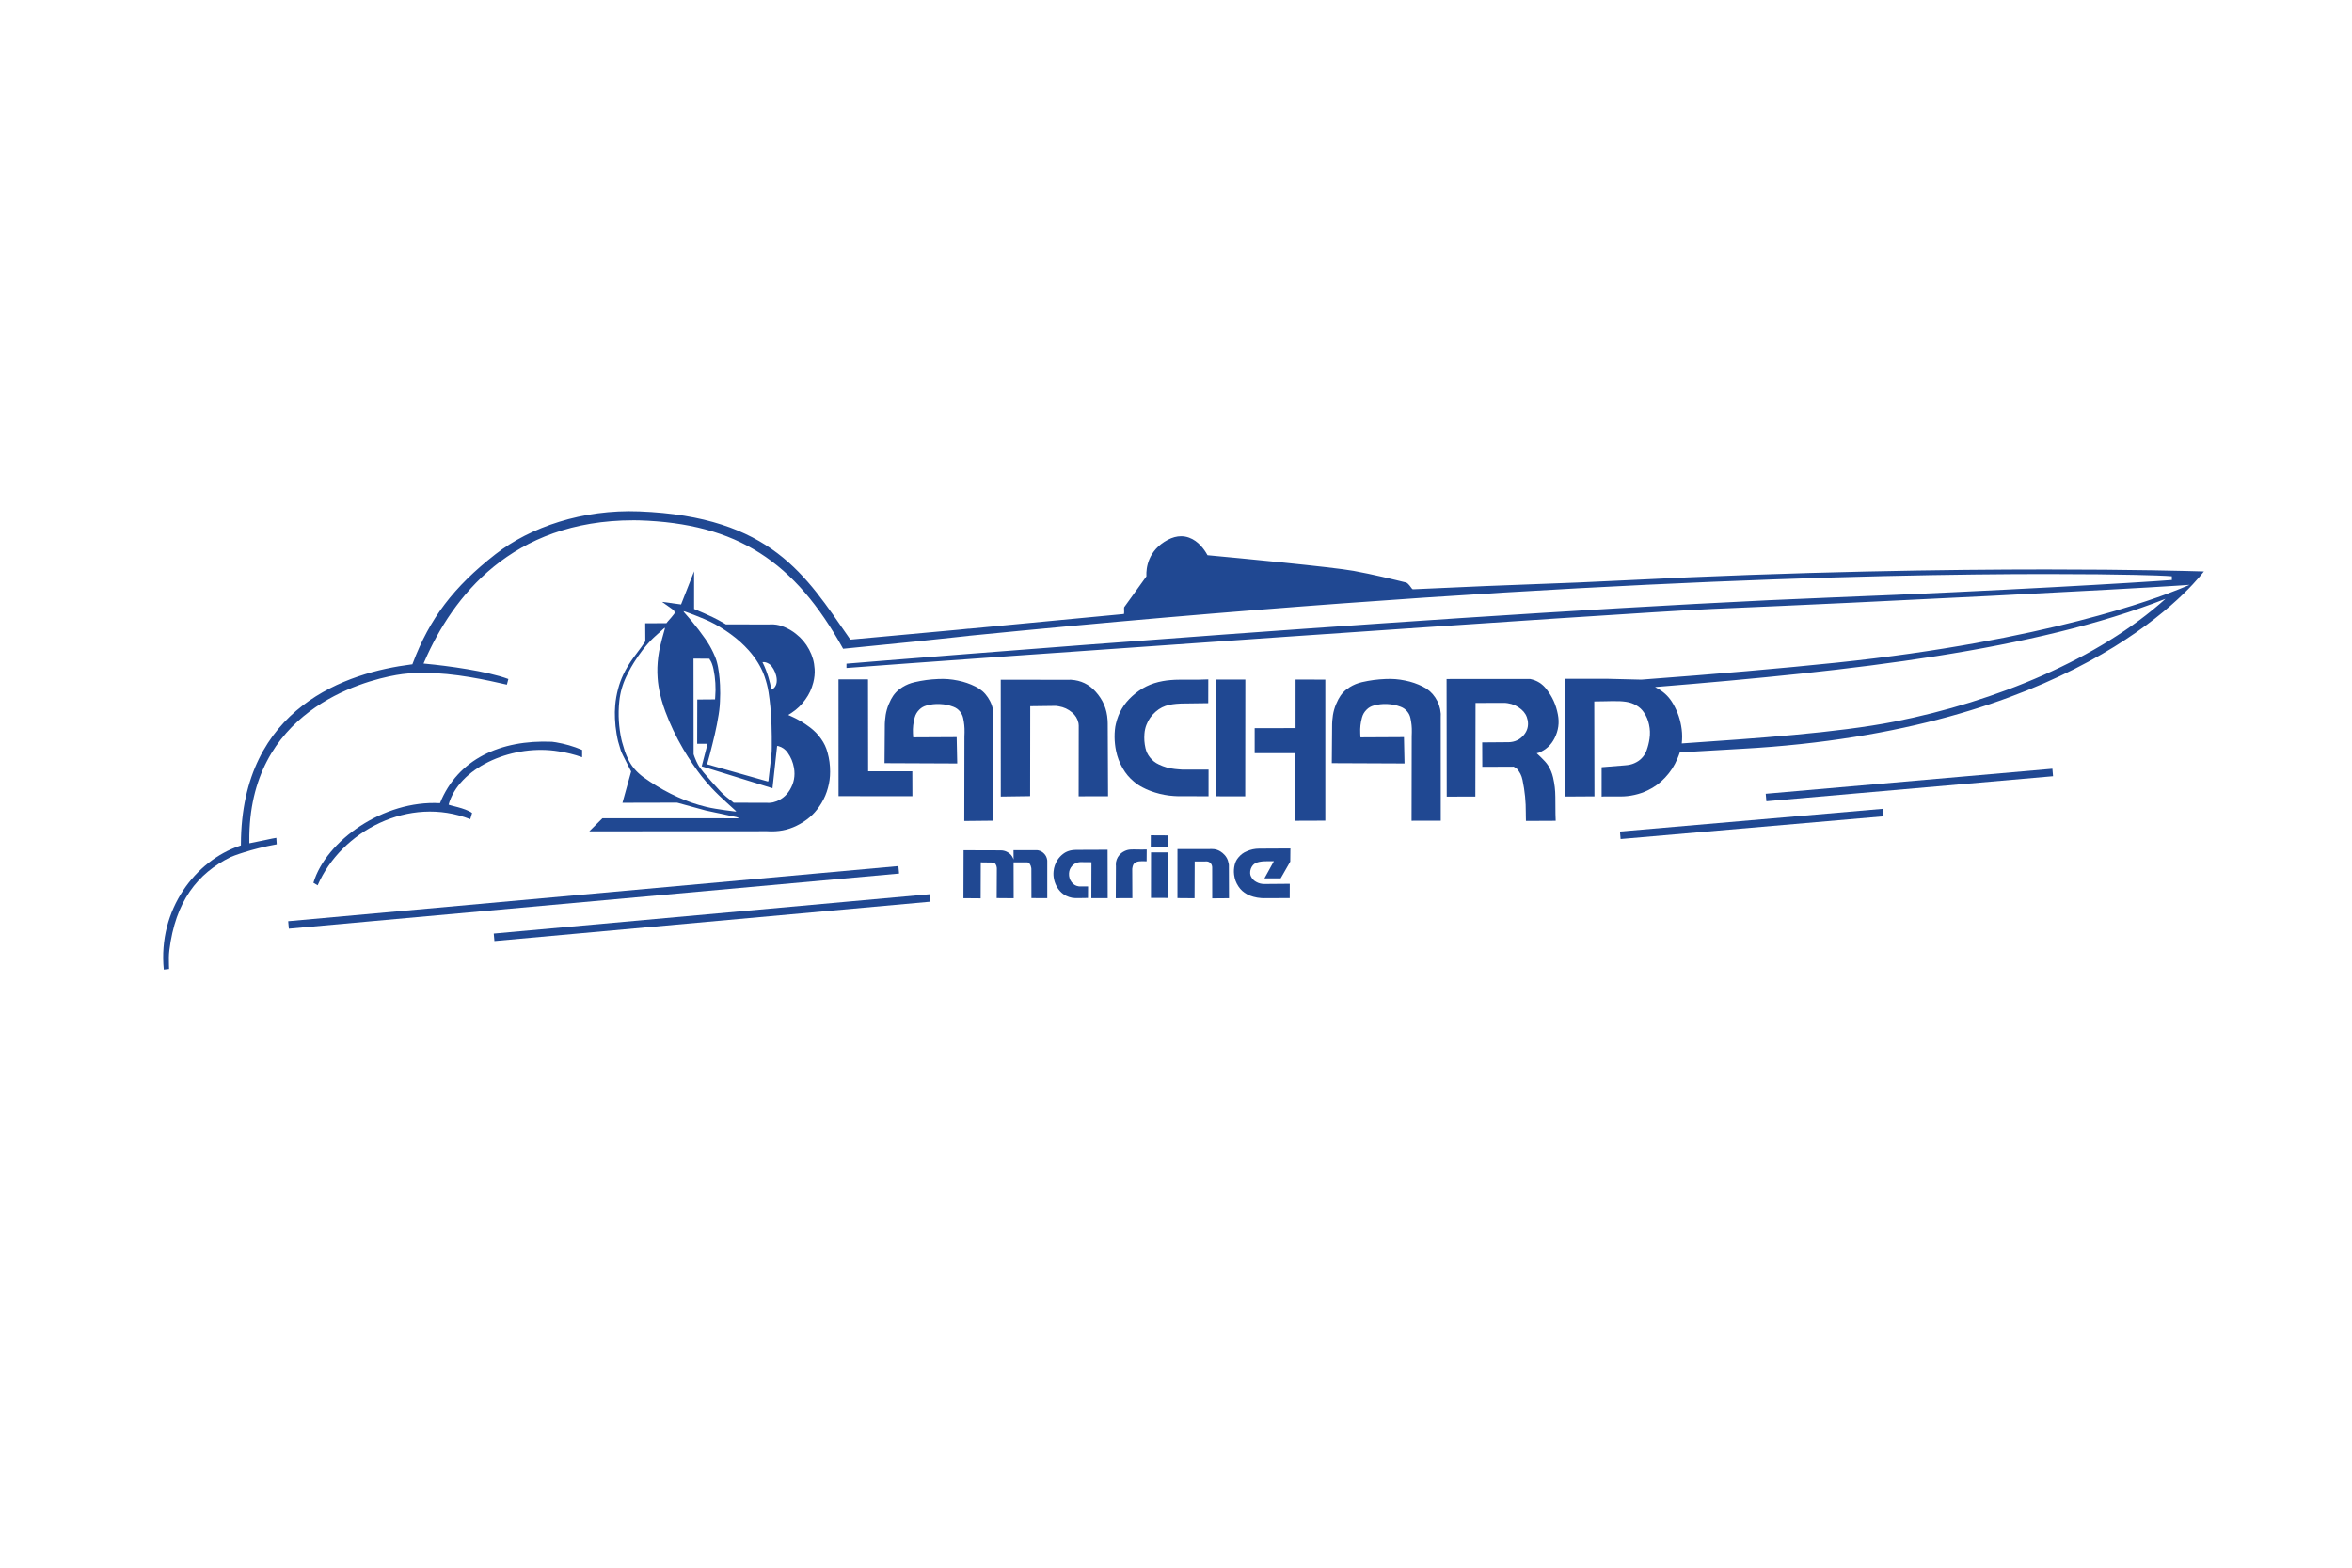 <?xml version="1.0" encoding="UTF-8" standalone="no"?> <svg xmlns="http://www.w3.org/2000/svg" xmlns:xlink="http://www.w3.org/1999/xlink" xmlns:serif="http://www.serif.com/" width="100%" height="100%" viewBox="0 0 600 400" version="1.1" xml:space="preserve" style="fill-rule:evenodd;clip-rule:evenodd;stroke-linejoin:round;stroke-miterlimit:2;"> <g transform="matrix(2.733,0,0,2.733,36.582,123.147)"> <g transform="matrix(1,0,0,1,99.421,20.612)"> <path d="M0,8.668L0.002,6.177L-2.448,6.18C-2.587,6.172 -2.703,6.163 -2.843,6.15C-2.948,6.143 -3.04,6.133 -3.147,6.121C-3.69,6.061 -4.141,5.934 -4.632,5.702C-4.979,5.541 -5.243,5.333 -5.478,5.03C-5.683,4.769 -5.807,4.509 -5.883,4.186C-5.989,3.72 -6.02,3.312 -5.983,2.835C-5.973,2.683 -5.953,2.555 -5.92,2.405C-5.89,2.266 -5.854,2.147 -5.802,2.013C-5.61,1.514 -5.339,1.13 -4.937,0.775C-4.554,0.441 -4.153,0.24 -3.655,0.132C-3.43,0.087 -3.239,0.058 -3.01,0.038C-2.696,0.012 -2.43,0.001 -2.113,0.004L-0.028,-0.024L-0.023,-2.244C-0.34,-2.232 -0.607,-2.227 -0.922,-2.217C-1.016,-2.214 -1.09,-2.214 -1.184,-2.214L-2.712,-2.214C-3.005,-2.214 -3.252,-2.202 -3.543,-2.178C-3.801,-2.157 -4.018,-2.128 -4.272,-2.082C-5.389,-1.882 -6.289,-1.437 -7.125,-0.678C-7.917,0.044 -8.402,0.862 -8.647,1.9C-8.693,2.094 -8.722,2.258 -8.739,2.453C-8.763,2.7 -8.771,2.909 -8.77,3.157C-8.766,3.381 -8.756,3.57 -8.732,3.791C-8.71,4.007 -8.68,4.19 -8.638,4.401C-8.513,5.011 -8.324,5.512 -8.013,6.051C-7.73,6.545 -7.414,6.923 -6.976,7.292C-6.709,7.518 -6.461,7.683 -6.148,7.844C-5.756,8.048 -5.408,8.189 -4.984,8.32C-4.683,8.414 -4.423,8.476 -4.11,8.535C-3.802,8.592 -3.537,8.625 -3.223,8.644C-3.186,8.647 -3.154,8.647 -3.116,8.65C-3.04,8.653 -2.977,8.656 -2.9,8.659L0,8.668ZM-16.652,8.657L-16.642,0.261L-14.261,0.23C-14.207,0.235 -14.162,0.243 -14.106,0.25C-14.066,0.255 -14.029,0.26 -13.987,0.268C-13.501,0.349 -13.107,0.531 -12.732,0.849C-12.419,1.115 -12.229,1.431 -12.14,1.831C-12.136,1.849 -12.135,1.863 -12.133,1.882C-12.126,1.945 -12.12,1.999 -12.116,2.064L-12.124,8.671L-9.379,8.668L-9.409,1.874C-9.409,1.81 -9.413,1.758 -9.415,1.695C-9.416,1.645 -9.418,1.605 -9.422,1.555C-9.485,0.523 -9.85,-0.338 -10.548,-1.108C-11.157,-1.784 -11.918,-2.15 -12.83,-2.207C-12.847,-2.209 -12.861,-2.211 -12.877,-2.209C-12.945,-2.207 -13.003,-2.207 -13.073,-2.204L-19.396,-2.211L-19.392,8.696L-16.652,8.657ZM-30.244,5.577L-23.457,5.606L-23.509,3.148L-27.57,3.169L-27.57,3.139C-27.573,3.068 -27.58,3.009 -27.582,2.939C-27.585,2.887 -27.588,2.841 -27.591,2.786C-27.613,2.267 -27.564,1.824 -27.429,1.323C-27.35,1.027 -27.212,0.795 -26.993,0.578C-26.797,0.387 -26.591,0.268 -26.326,0.196C-25.9,0.081 -25.521,0.037 -25.078,0.057C-24.625,0.076 -24.244,0.152 -23.819,0.313C-23.562,0.409 -23.366,0.551 -23.193,0.765C-23.045,0.951 -22.955,1.139 -22.903,1.372C-22.805,1.828 -22.766,2.223 -22.774,2.689C-22.776,2.745 -22.776,2.797 -22.778,2.855C-22.781,2.929 -22.782,2.992 -22.786,3.068L-22.799,10.955L-22.799,10.976L-20.075,10.948L-20.079,1.251C-20.075,1.168 -20.073,1.097 -20.072,1.014C-20.072,0.99 -20.072,0.971 -20.075,0.948C-20.118,0.387 -20.278,-0.08 -20.59,-0.553C-20.892,-1.007 -21.255,-1.325 -21.745,-1.568C-22.296,-1.839 -22.788,-2.011 -23.39,-2.133C-24.027,-2.263 -24.58,-2.308 -25.231,-2.278C-26.012,-2.245 -26.669,-2.158 -27.43,-1.984C-27.856,-1.886 -28.203,-1.745 -28.575,-1.516C-29.049,-1.224 -29.384,-0.865 -29.641,-0.373C-29.975,0.268 -30.146,0.87 -30.197,1.592C-30.201,1.645 -30.204,1.689 -30.208,1.741C-30.211,1.809 -30.214,1.867 -30.217,1.935L-30.244,5.577ZM-27.641,8.663L-27.65,6.339L-31.774,6.338L-31.785,-2.242L-34.54,-2.248L-34.535,8.657L-27.641,8.663Z" style="fill:rgb(32,72,146);"></path> </g> <g transform="matrix(0.001,-1,-1,-0.001,106.935,22.481)"> <rect x="-6.808" y="4.082" width="10.899" height="2.749" style="fill:rgb(32,72,146);"></rect> </g> <g transform="matrix(1,0,0,1,107.512,24.694)"> <path d="M0,0.564L-0.008,6.873L2.81,6.863L2.81,-6.305L0.034,-6.309L0.032,-1.776L-3.784,-1.773L-3.784,0.561L0,0.564Z" style="fill:rgb(32,72,146);"></path> </g> <g transform="matrix(1,0,0,1,110.927,23.681)"> <path d="M0,2.508L6.789,2.537L6.736,0.079L2.674,0.1L2.674,0.07C2.67,-0.001 2.666,-0.06 2.662,-0.13C2.66,-0.182 2.658,-0.228 2.655,-0.283C2.631,-0.803 2.68,-1.245 2.816,-1.746C2.896,-2.042 3.031,-2.274 3.252,-2.491C3.445,-2.682 3.654,-2.802 3.92,-2.873C4.346,-2.988 4.723,-3.032 5.166,-3.013C5.621,-2.993 6,-2.917 6.426,-2.757C6.684,-2.66 6.879,-2.518 7.051,-2.305C7.201,-2.118 7.29,-1.93 7.341,-1.697C7.439,-1.241 7.48,-0.846 7.469,-0.38C7.469,-0.324 7.468,-0.272 7.465,-0.214C7.463,-0.14 7.461,-0.077 7.459,-0.001L7.445,7.885L10.17,7.879L10.167,-1.818C10.169,-1.901 10.171,-1.972 10.172,-2.055C10.172,-2.079 10.172,-2.098 10.17,-2.121C10.126,-2.682 9.966,-3.149 9.655,-3.622C9.352,-4.076 8.99,-4.394 8.498,-4.638C7.951,-4.908 7.455,-5.08 6.855,-5.202C6.217,-5.332 5.664,-5.377 5.016,-5.347C4.234,-5.314 3.576,-5.227 2.814,-5.054C2.389,-4.955 2.043,-4.814 1.67,-4.585C1.194,-4.293 0.861,-3.934 0.604,-3.442C0.27,-2.802 0.098,-2.199 0.047,-1.477C0.043,-1.425 0.04,-1.381 0.038,-1.328C0.035,-1.261 0.032,-1.202 0.029,-1.135L0,2.508Z" style="fill:rgb(32,72,146);"></path> </g> <g transform="matrix(1,0,0,1,124.326,20.607)"> <path d="M0,8.699L0.017,-0.039L2.771,-0.047C2.818,-0.042 2.859,-0.038 2.906,-0.031C2.943,-0.027 2.973,-0.023 3.012,-0.018C3.507,0.057 3.911,0.239 4.291,0.563C4.611,0.836 4.803,1.158 4.883,1.568C4.986,2.085 4.859,2.569 4.512,2.97C4.148,3.393 3.674,3.615 3.112,3.626L3.021,3.626L0.639,3.645L0.648,5.924L3.577,5.912C3.669,5.963 3.745,6.008 3.833,6.062C3.843,6.067 3.85,6.074 3.857,6.081C4.147,6.4 4.318,6.735 4.404,7.155C4.625,8.227 4.715,9.153 4.711,10.248C4.709,10.335 4.711,10.409 4.713,10.499C4.713,10.667 4.717,10.808 4.723,10.976L7.5,10.963C7.494,10.762 7.488,10.595 7.48,10.395C7.479,10.348 7.478,10.307 7.478,10.259L7.467,8.734C7.463,8.093 7.399,7.549 7.257,6.923C7.16,6.509 7.022,6.175 6.8,5.813C6.711,5.672 6.621,5.558 6.51,5.434C6.246,5.15 6.014,4.922 5.725,4.66C5.785,4.645 5.84,4.631 5.9,4.615C5.908,4.612 5.916,4.608 5.924,4.607C6.597,4.332 7.079,3.885 7.402,3.237C7.756,2.524 7.855,1.814 7.703,1.033C7.529,0.125 7.195,-0.613 6.624,-1.341C6.236,-1.839 5.748,-2.143 5.127,-2.272C5.124,-2.272 5.119,-2.273 5.116,-2.273C5.066,-2.273 5.023,-2.275 4.977,-2.277L-2.686,-2.272L-2.672,8.708L0,8.699Z" style="fill:rgb(32,72,146);"></path> </g> <g transform="matrix(1,0,0,1,78.15,34.313)"> <path d="M0,4.496L0.011,1.138L1.102,1.153C1.126,1.152 1.146,1.152 1.171,1.152C1.176,1.152 1.182,1.152 1.188,1.153C1.273,1.175 1.341,1.222 1.389,1.295C1.461,1.403 1.497,1.51 1.507,1.638C1.508,1.65 1.509,1.662 1.509,1.675C1.51,1.692 1.511,1.706 1.511,1.724L1.497,4.475L3.083,4.488L3.075,1.135L4.295,1.139C4.315,1.137 4.336,1.135 4.359,1.135C4.362,1.133 4.368,1.135 4.372,1.135C4.458,1.153 4.526,1.198 4.576,1.269C4.656,1.39 4.702,1.506 4.723,1.647C4.725,1.662 4.726,1.675 4.729,1.689C4.73,1.709 4.732,1.725 4.734,1.744L4.741,4.476L6.218,4.48L6.218,0.996C6.217,0.976 6.215,0.961 6.214,0.943C6.211,0.929 6.21,0.914 6.208,0.9C6.173,0.675 6.083,0.49 5.925,0.325C5.769,0.16 5.591,0.06 5.367,0.015C5.354,0.014 5.345,0.01 5.333,0.01C5.31,0.007 5.288,0.003 5.265,0L3.068,0L3.076,0.882C3.068,0.853 3.059,0.83 3.049,0.803C3.043,0.788 3.038,0.777 3.032,0.763C2.935,0.534 2.791,0.366 2.583,0.23C2.363,0.089 2.142,0.021 1.881,0.017L1.812,0.017L-1.594,0.007L-1.607,4.483L0,4.496Z" style="fill:rgb(32,72,146);"></path> </g> <g transform="matrix(1,0,0,1,88.168,34.295)"> <path d="M0,4.478L0.007,3.403C-0.133,3.403 -0.253,3.402 -0.394,3.403C-0.466,3.403 -0.525,3.404 -0.597,3.405C-0.667,3.406 -0.725,3.406 -0.795,3.404C-0.826,3.403 -0.851,3.401 -0.883,3.394C-1.15,3.354 -1.366,3.223 -1.526,3.003C-1.709,2.758 -1.787,2.494 -1.772,2.191C-1.758,1.915 -1.663,1.684 -1.477,1.481C-1.3,1.285 -1.085,1.174 -0.823,1.141C-0.785,1.138 -0.751,1.134 -0.712,1.133C-0.647,1.132 -0.595,1.132 -0.529,1.133C-0.429,1.134 -0.343,1.136 -0.243,1.138C-0.044,1.14 0.125,1.141 0.324,1.141L0.313,4.498L1.841,4.5L1.831,-0.022L-0.96,-0.011L-1.049,-0.011C-1.202,-0.011 -1.331,-0.001 -1.483,0.019C-1.597,0.035 -1.692,0.057 -1.802,0.093C-2.013,0.164 -2.183,0.254 -2.355,0.394C-2.55,0.547 -2.693,0.705 -2.831,0.91C-2.942,1.081 -3.022,1.234 -3.088,1.428C-3.156,1.621 -3.194,1.791 -3.212,1.996C-3.237,2.263 -3.222,2.492 -3.164,2.752C-3.106,3.015 -3.023,3.227 -2.889,3.46C-2.807,3.603 -2.726,3.715 -2.617,3.837C-2.521,3.945 -2.429,4.029 -2.312,4.112C-2.137,4.236 -1.973,4.319 -1.769,4.387C-1.571,4.456 -1.396,4.486 -1.188,4.493C-1.09,4.495 -1.007,4.495 -0.907,4.495C-0.621,4.491 -0.376,4.486 -0.088,4.481C-0.078,4.478 -0.07,4.478 -0.06,4.478L0,4.478Z" style="fill:rgb(32,72,146);"></path> </g> <g transform="matrix(1,0,0,1,90.763,34.245)"> <path d="M0,4.551L1.548,4.55L1.536,1.804C1.54,1.781 1.544,1.761 1.547,1.738C1.55,1.72 1.552,1.705 1.556,1.688C1.568,1.6 1.592,1.528 1.627,1.443C1.649,1.392 1.679,1.35 1.718,1.309C1.775,1.25 1.833,1.212 1.907,1.183C2.007,1.14 2.098,1.12 2.203,1.11C2.309,1.101 2.396,1.097 2.501,1.097C2.635,1.097 2.747,1.098 2.88,1.108L2.888,0.002C2.741,0.006 2.618,0.008 2.47,0.01C2.397,0.01 2.335,0.01 2.263,0.008C2.051,0.003 1.873,0.002 1.662,0C1.573,0 1.499,0.002 1.41,0.006C1.196,0.015 1.018,0.058 0.824,0.152C0.633,0.244 0.483,0.354 0.342,0.514C0.225,0.645 0.147,0.776 0.087,0.94C0.026,1.105 0.001,1.253 0.006,1.426C0.006,1.44 0.007,1.452 0.008,1.468C0.008,1.498 0.011,1.523 0.014,1.551L0,4.551Z" style="fill:rgb(32,72,146);"></path> </g> <g transform="matrix(1,0.006,0.006,-1,94.024,34.031)"> <rect x="0.003" y="-0.004" width="1.611" height="1.113" style="fill:rgb(32,72,146);"></rect> </g> <g transform="matrix(0.001,-1,-1,-0.001,96.979,35.848)"> <rect x="-2.926" y="1.325" width="4.252" height="1.603" style="fill:rgb(32,72,146);"></rect> </g> <g transform="matrix(1,0,0,1,98.116,34.201)"> <path d="M0,4.6L0.013,1.17L1.032,1.164C1.058,1.164 1.079,1.162 1.104,1.162L1.142,1.162C1.264,1.17 1.366,1.212 1.457,1.292C1.55,1.371 1.604,1.464 1.628,1.583C1.634,1.604 1.638,1.623 1.64,1.646C1.644,1.674 1.644,1.699 1.646,1.728L1.649,4.61L3.216,4.597L3.206,1.504C3.202,1.478 3.2,1.453 3.196,1.427C3.192,1.406 3.19,1.388 3.187,1.369C3.118,0.961 2.931,0.636 2.611,0.371C2.3,0.113 1.949,-0.01 1.541,-0.001C1.527,-0.001 1.514,-0.001 1.497,0.001C1.47,0.003 1.443,0.003 1.413,0.007L-1.595,0.006L-1.597,4.587L0,4.6Z" style="fill:rgb(32,72,146);"></path> </g> <g transform="matrix(1,0,0,1,106.999,34.163)"> <path d="M0,4.623L0.004,3.288L-2.252,3.307C-2.273,3.307 -2.292,3.308 -2.312,3.308L-2.356,3.308C-2.645,3.309 -2.888,3.247 -3.137,3.107C-3.352,2.989 -3.504,2.831 -3.613,2.614C-3.666,2.508 -3.691,2.409 -3.694,2.293C-3.698,2.149 -3.68,2.03 -3.633,1.895C-3.588,1.768 -3.531,1.666 -3.443,1.56C-3.372,1.474 -3.295,1.412 -3.193,1.363C-3.08,1.309 -2.98,1.273 -2.86,1.248C-2.694,1.213 -2.549,1.193 -2.379,1.189C-2.24,1.185 -2.123,1.185 -1.984,1.18L-1.479,1.18L-2.359,2.778L-0.846,2.782L0.05,1.217L0.063,-0.01L-2.745,0.005L-2.85,0.005C-3.268,0.009 -3.623,0.084 -4.007,0.248C-4.33,0.385 -4.574,0.568 -4.797,0.839C-4.969,1.044 -5.073,1.251 -5.137,1.512C-5.215,1.833 -5.23,2.117 -5.191,2.444C-5.14,2.852 -5.014,3.189 -4.787,3.533C-4.574,3.852 -4.327,4.077 -3.988,4.262C-3.789,4.368 -3.612,4.437 -3.394,4.496C-3.14,4.566 -2.92,4.604 -2.658,4.623C-2.629,4.625 -2.604,4.626 -2.574,4.627C-2.535,4.63 -2.506,4.632 -2.467,4.633L0,4.623Z" style="fill:rgb(32,72,146);"></path> </g> <g transform="matrix(0.996,-0.09,-0.09,-0.996,13.831,43.506)"> <rect x="-0.085" y="1.879" width="57.187" height="0.701" style="fill:rgb(32,72,146);"></rect> </g> <g transform="matrix(0.996,-0.09,-0.09,-0.996,32.919,43.933)"> <rect x="-0.052" y="1.144" width="40.867" height="0.701" style="fill:rgb(32,72,146);"></rect> </g> <g transform="matrix(0.996,-0.086,-0.086,-0.996,137.931,33.631)"> <rect x="-0.016" y="0.364" width="24.647" height="0.701" style="fill:rgb(32,72,146);"></rect> </g> <g transform="matrix(0.996,-0.087,-0.087,-0.996,151.551,30.211)"> <rect x="-0.02" y="0.469" width="26.867" height="0.701" style="fill:rgb(32,72,146);"></rect> </g> <g transform="matrix(1,0,0,1,60.339,12.155)"> <path d="M0,16.531C-0.357,17.125 -0.869,17.508 -1.54,17.685C-1.563,17.692 -1.585,17.697 -1.61,17.702C-1.706,17.715 -1.786,17.725 -1.885,17.737L-5.242,17.726C-5.486,17.542 -5.691,17.379 -5.927,17.184C-6.046,17.086 -6.143,17.001 -6.253,16.896C-6.322,16.832 -6.38,16.775 -6.444,16.705C-6.737,16.386 -6.984,16.117 -7.274,15.795C-7.549,15.488 -7.777,15.227 -8.041,14.912C-8.16,14.772 -8.256,14.65 -8.364,14.5C-8.454,14.374 -8.522,14.262 -8.595,14.126C-8.692,13.939 -8.767,13.776 -8.845,13.579C-8.862,13.535 -8.877,13.498 -8.894,13.455C-8.925,13.367 -8.95,13.293 -8.982,13.203L-8.993,4.272L-7.491,4.284L-7.491,4.342C-7.469,4.374 -7.45,4.4 -7.426,4.43C-7.422,4.439 -7.415,4.447 -7.412,4.454C-7.348,4.561 -7.302,4.657 -7.262,4.775C-7.2,4.941 -7.16,5.088 -7.125,5.26C-7.032,5.711 -6.981,6.097 -6.953,6.554C-6.926,7.015 -6.928,7.404 -6.966,7.863C-6.966,7.879 -6.967,7.892 -6.969,7.908C-6.971,7.94 -6.975,7.968 -6.976,8L-6.976,8.08L-8.639,8.092L-8.649,12.227L-7.677,12.222L-8.226,14.329L-1.619,16.375L-1.188,12.427C-1.146,12.431 -1.112,12.434 -1.069,12.439C-1.066,12.44 -1.063,12.441 -1.059,12.444C-0.698,12.55 -0.423,12.744 -0.208,13.05C0.111,13.501 0.294,13.945 0.389,14.488C0.512,15.224 0.385,15.891 0,16.531M-15.663,12.05L-15.723,11.804L-15.806,11.387L-15.872,10.966L-15.924,10.533L-15.96,10.095L-15.979,9.661L-15.979,9.177L-15.958,8.695L-15.915,8.212L-15.877,7.921L-15.826,7.633L-15.766,7.349L-15.69,7.063L-15.606,6.794L-15.512,6.525L-15.407,6.26L-15.292,6.001L-15.065,5.544L-14.821,5.091L-14.559,4.652L-14.167,4.053L-13.746,3.475L-13.498,3.167L-13.24,2.865L-12.971,2.573L-12.779,2.382L-12.581,2.197L-11.774,1.47L-11.657,1.386L-11.68,1.527L-11.93,2.428L-12.104,3.127L-12.206,3.616L-12.283,4.109L-12.335,4.608L-12.363,5.096L-12.366,5.588L-12.342,6.075L-12.311,6.443L-12.263,6.808L-12.2,7.173L-12.125,7.537L-11.982,8.099L-11.815,8.657L-11.624,9.207L-11.271,10.095L-10.879,10.967L-10.431,11.86L-9.943,12.733L-9.524,13.419L-9.084,14.091L-8.622,14.749L-8.215,15.287L-7.785,15.806L-7.335,16.314L-6.98,16.684L-6.614,17.045L-5.857,17.751L-5.092,18.447L-4.994,18.55L-5.137,18.544L-6.037,18.427L-6.935,18.29L-7.377,18.21L-7.817,18.113L-8.475,17.939L-9.123,17.733L-9.761,17.499L-10.448,17.208L-11.126,16.886L-11.786,16.537L-12.423,16.166L-13.046,15.772L-13.653,15.353L-13.833,15.217L-14.007,15.071L-14.173,14.92L-14.333,14.761L-14.485,14.593L-14.603,14.452L-14.713,14.307L-14.816,14.157L-14.914,14L-15.004,13.844L-15.085,13.679L-15.247,13.324L-15.39,12.961L-15.412,12.892L-15.663,12.05ZM-9.788,-0.122L-9.269,0.07L-8.746,0.27L-7.996,0.574L-7.487,0.802L-6.988,1.056L-6.5,1.337L-6.002,1.653L-5.518,1.992L-5.047,2.353L-4.624,2.714L-4.222,3.096L-3.84,3.5L-3.599,3.782L-3.373,4.074L-3.158,4.375L-2.959,4.686L-2.82,4.927L-2.69,5.172L-2.57,5.422L-2.463,5.676L-2.364,5.935L-2.245,6.299L-2.142,6.666L-2.056,7.038L-1.988,7.411L-1.892,8.096L-1.817,8.786L-1.753,9.635L-1.711,10.485L-1.688,11.537L-1.688,12.586L-1.695,12.897L-1.717,13.207L-1.746,13.516L-1.977,15.484L-1.988,15.625L-2.03,15.751L-7.724,14.14L-7.458,13.175L-7.224,12.256L-7.002,11.336L-6.807,10.417L-6.643,9.492L-6.586,9.089L-6.545,8.686L-6.521,8.281L-6.5,7.516L-6.516,6.751L-6.554,6.18L-6.617,5.609L-6.706,5.044L-6.75,4.836L-6.8,4.632L-6.859,4.427L-6.928,4.228L-7.005,4.035L-7.153,3.702L-7.315,3.377L-7.491,3.057L-7.68,2.749L-7.881,2.446L-8.504,1.593L-9.161,0.768L-9.851,-0.031L-9.931,-0.153L-9.788,-0.122ZM-2.396,4.599C-2.213,4.599 -1.942,4.757 -1.871,4.815C-1.379,5.225 -0.908,6.465 -1.484,7.023C-1.563,7.1 -1.653,7.136 -1.751,7.189C-1.753,7.129 -1.754,7.082 -1.758,7.021C-1.758,7.013 -1.758,7.006 -1.76,7.001C-1.798,6.683 -2.094,5.497 -2.554,4.608L-2.562,4.603C-2.521,4.601 -2.438,4.599 -2.396,4.599M-15.783,12.838C-15.764,12.888 -15.747,12.936 -15.726,12.989C-15.68,13.099 -15.638,13.19 -15.584,13.297C-15.352,13.765 -15.152,14.158 -14.912,14.621C-14.9,14.642 -14.891,14.661 -14.878,14.685C-14.856,14.729 -14.838,14.768 -14.813,14.813L-15.623,17.733L-10.53,17.721C-10.475,17.736 -10.426,17.747 -10.369,17.762C-10.365,17.763 -10.359,17.764 -10.354,17.768L-7.855,18.452L-4.961,19.073C-4.932,19.088 -4.907,19.098 -4.88,19.11C-4.822,19.135 -4.773,19.158 -4.716,19.183L-17.492,19.178L-18.719,20.397L-2.118,20.388C-2.028,20.392 -1.951,20.395 -1.86,20.398C-1.814,20.401 -1.777,20.401 -1.73,20.401C-0.738,20.406 0.106,20.187 0.966,19.698C1.837,19.207 2.461,18.594 2.968,17.737C3.238,17.28 3.416,16.859 3.555,16.346C3.698,15.824 3.758,15.369 3.758,14.828C3.758,14.189 3.686,13.647 3.517,13.031C3.386,12.556 3.205,12.174 2.922,11.773C2.62,11.345 2.309,11.024 1.893,10.706C1.327,10.279 0.81,9.968 0.163,9.675C0.117,9.654 0.075,9.635 0.026,9.614C-0.035,9.584 -0.089,9.56 -0.153,9.535C-0.078,9.488 -0.015,9.449 0.06,9.402C0.097,9.377 0.128,9.357 0.163,9.334C0.689,8.983 1.078,8.607 1.446,8.095C1.808,7.592 2.032,7.111 2.188,6.51C2.244,6.289 2.279,6.097 2.302,5.868C2.324,5.648 2.328,5.46 2.314,5.239C2.272,4.575 2.115,4.021 1.802,3.433C1.479,2.831 1.099,2.38 0.56,1.956C0.212,1.682 -0.113,1.492 -0.521,1.32C-0.857,1.179 -1.162,1.105 -1.526,1.079C-1.561,1.076 -1.591,1.076 -1.626,1.076C-1.734,1.076 -1.826,1.079 -1.936,1.082L-5.966,1.079C-6.029,1.043 -6.081,1.011 -6.144,0.973C-6.174,0.955 -6.2,0.94 -6.232,0.922C-6.574,0.721 -6.87,0.565 -7.228,0.393C-7.773,0.136 -8.241,-0.073 -8.8,-0.304L-8.937,-0.361L-8.936,-3.875L-10.153,-0.783L-11.93,-1.024L-10.829,-0.239C-10.799,-0.177 -10.775,-0.123 -10.753,-0.061C-10.748,-0.047 -10.748,-0.035 -10.748,-0.023C-10.755,0.024 -10.771,0.064 -10.8,0.103C-10.987,0.343 -11.15,0.539 -11.356,0.761C-11.378,0.784 -11.396,0.805 -11.416,0.832C-11.452,0.878 -11.482,0.918 -11.52,0.968L-13.5,0.971L-13.489,2.658C-13.595,2.813 -13.685,2.941 -13.79,3.094C-13.816,3.134 -13.84,3.167 -13.869,3.206L-14.569,4.147C-14.774,4.425 -14.938,4.67 -15.116,4.965C-15.281,5.237 -15.407,5.474 -15.543,5.76C-15.76,6.224 -15.908,6.63 -16.037,7.122C-16.174,7.646 -16.254,8.096 -16.301,8.635C-16.338,9.075 -16.344,9.449 -16.323,9.888C-16.301,10.386 -16.255,10.802 -16.173,11.295C-16.132,11.544 -16.085,11.768 -16.031,11.998L-15.783,12.838Z" style="fill:rgb(32,72,146);"></path> </g> <g transform="matrix(1,0,0,1,30.68,30.743)"> <path d="M0,0.099C-0.627,-0.376 -2.189,-0.608 -2.189,-0.692C-1.25,-4.059 3.468,-6.243 7.704,-5.711L8.075,-5.657C8.824,-5.54 9.563,-5.363 10.271,-5.108L10.271,-5.786C9.454,-6.137 8.636,-6.362 7.824,-6.5L7.456,-6.551C2.656,-6.753 -1.339,-4.931 -2.997,-0.82C-8.261,-1.118 -13.638,2.683 -14.811,6.614L-14.418,6.852C-12.216,1.774 -5.874,-1.568 -0.172,0.677L0,0.099Z" style="fill:rgb(32,72,146);"></path> </g> <g transform="matrix(1,0,0,1,163.427,25.627)"> <path d="M0,-3.312C-5.318,-2.263 -13.058,-1.744 -19.835,-1.278C-19.786,-1.735 -19.785,-2.146 -19.844,-2.612C-19.959,-3.483 -20.201,-4.202 -20.635,-4.966C-20.973,-5.557 -21.389,-5.986 -21.969,-6.341C-22.091,-6.417 -22.211,-6.482 -22.33,-6.543C-3.521,-8.07 13.029,-9.973 25.32,-14.779C19.117,-9.187 9.513,-5.186 0,-3.312M14.158,-17.522C5.285,-17.522 -8.789,-17.342 -25.445,-16.492C-28.451,-16.337 -30.699,-16.254 -33.303,-16.158C-36.217,-16.049 -39.522,-15.926 -44.881,-15.672L-44.994,-15.691L-45.05,-15.771C-45.369,-16.223 -45.512,-16.298 -45.596,-16.308C-46.672,-16.577 -48.737,-17.075 -50.473,-17.391C-52.4,-17.746 -61.322,-18.593 -64.012,-18.844L-64.104,-18.854L-64.148,-18.933C-64.4,-19.381 -64.953,-20.179 -65.822,-20.49C-66.063,-20.578 -66.313,-20.622 -66.565,-20.622C-66.971,-20.622 -67.387,-20.509 -67.804,-20.29C-69.687,-19.293 -69.832,-17.613 -69.807,-16.936L-69.805,-16.875L-71.882,-13.992C-71.897,-13.949 -71.889,-13.79 -71.885,-13.713C-71.881,-13.626 -71.879,-13.55 -71.884,-13.505L-71.901,-13.367L-72.041,-13.352C-77.271,-12.846 -82.116,-12.387 -86.201,-12.005L-86.394,-11.988L-86.394,-11.996C-86.612,-11.977 -86.997,-11.939 -87.27,-11.905C-91.979,-11.467 -95.553,-11.142 -97.338,-10.98L-97.443,-10.971L-97.593,-11.197C-101.581,-16.911 -104.813,-22.463 -117.156,-22.943C-122.421,-23.147 -127.313,-21.486 -130.564,-18.944C-134.474,-15.889 -136.71,-12.941 -138.283,-8.766L-138.32,-8.666L-138.426,-8.654C-144.342,-7.909 -154.275,-4.737 -154.325,8.118L-154.326,8.244L-154.444,8.284C-158.554,9.671 -162.077,14.198 -161.524,19.835L-161.031,19.778C-161.033,19.652 -161.038,19.52 -161.043,19.384C-161.059,18.959 -161.061,18.481 -161.005,18.032C-160.441,13.475 -158.398,10.856 -155.264,9.32C-155.184,9.276 -153.376,8.565 -150.981,8.137L-151.021,7.533C-151.245,7.567 -151.553,7.631 -151.944,7.716C-152.317,7.797 -152.773,7.895 -153.331,8.001L-153.538,8.042L-153.54,7.833C-153.645,-4.283 -143.065,-7.094 -139.821,-7.667C-139.063,-7.801 -138.217,-7.87 -137.303,-7.87C-134.342,-7.87 -131.314,-7.179 -129.498,-6.766L-129.361,-7.291C-131.321,-8.029 -135.083,-8.531 -137.037,-8.713L-137.278,-8.736L-137.182,-8.958C-134.568,-14.958 -129.065,-22.112 -117.683,-22.112C-117.52,-22.112 -117.355,-22.112 -117.19,-22.107C-108.001,-21.828 -102.615,-18.25 -98.115,-10.118L-97.816,-10.147C-94.069,-10.506 -87.438,-11.193 -86.394,-11.321L-86.394,-11.328L-86.234,-11.343C-35.929,-16.345 -1.648,-17.092 14.309,-17.092C21.498,-17.092 25.082,-16.944 25.375,-16.92C25.537,-16.909 25.911,-16.885 25.911,-16.885L25.914,-16.536C23.066,-16.313 9.554,-15.506 -5.465,-14.921C-37.49,-13.672 -94.34,-9.011 -97.802,-8.725L-97.802,-8.324C-88.187,-9.073 -24.912,-13.507 -16.977,-13.837C-0.759,-14.514 21.818,-15.695 26.494,-16.013L27.572,-16.086L26.574,-15.676C24.65,-14.887 14.072,-10.849 -5.373,-8.822C-10.451,-8.293 -16.584,-7.758 -23.61,-7.234L-26.837,-7.314L-30.729,-7.312L-30.732,3.679L-27.984,3.662L-28.002,-5.2C-27.617,-5.204 -27.293,-5.21 -26.906,-5.217C-26.713,-5.222 -26.551,-5.224 -26.357,-5.229C-26.094,-5.235 -25.871,-5.233 -25.61,-5.222C-25.412,-5.211 -25.246,-5.197 -25.051,-5.169C-24.678,-5.116 -24.371,-5.008 -24.048,-4.817C-23.762,-4.647 -23.553,-4.45 -23.369,-4.175C-23.127,-3.812 -22.982,-3.466 -22.891,-3.045C-22.793,-2.592 -22.779,-2.194 -22.842,-1.736C-22.898,-1.34 -22.982,-1.011 -23.115,-0.634C-23.197,-0.406 -23.301,-0.224 -23.454,-0.034C-23.633,0.183 -23.819,0.34 -24.066,0.472C-24.33,0.617 -24.576,0.697 -24.874,0.739C-24.975,0.752 -25.062,0.761 -25.163,0.769C-25.836,0.827 -26.406,0.873 -27.08,0.923C-27.107,0.925 -27.131,0.928 -27.158,0.929C-27.214,0.934 -27.26,0.94 -27.314,0.944L-27.315,3.686C-27.254,3.681 -27.203,3.678 -27.143,3.673L-27.127,3.673L-25.564,3.672C-25.095,3.671 -24.697,3.628 -24.238,3.525C-23.797,3.426 -23.432,3.302 -23.025,3.107C-22.377,2.796 -21.879,2.432 -21.39,1.911C-20.879,1.364 -20.527,0.823 -20.237,0.135C-20.157,-0.057 -20.074,-0.257 -20.019,-0.442L-14.249,-0.776C16.183,-2.445 27.345,-15.326 28.904,-17.334C27.564,-17.375 22.27,-17.522 14.158,-17.522" style="fill:rgb(32,72,146);"></path> </g> </g> </svg> 